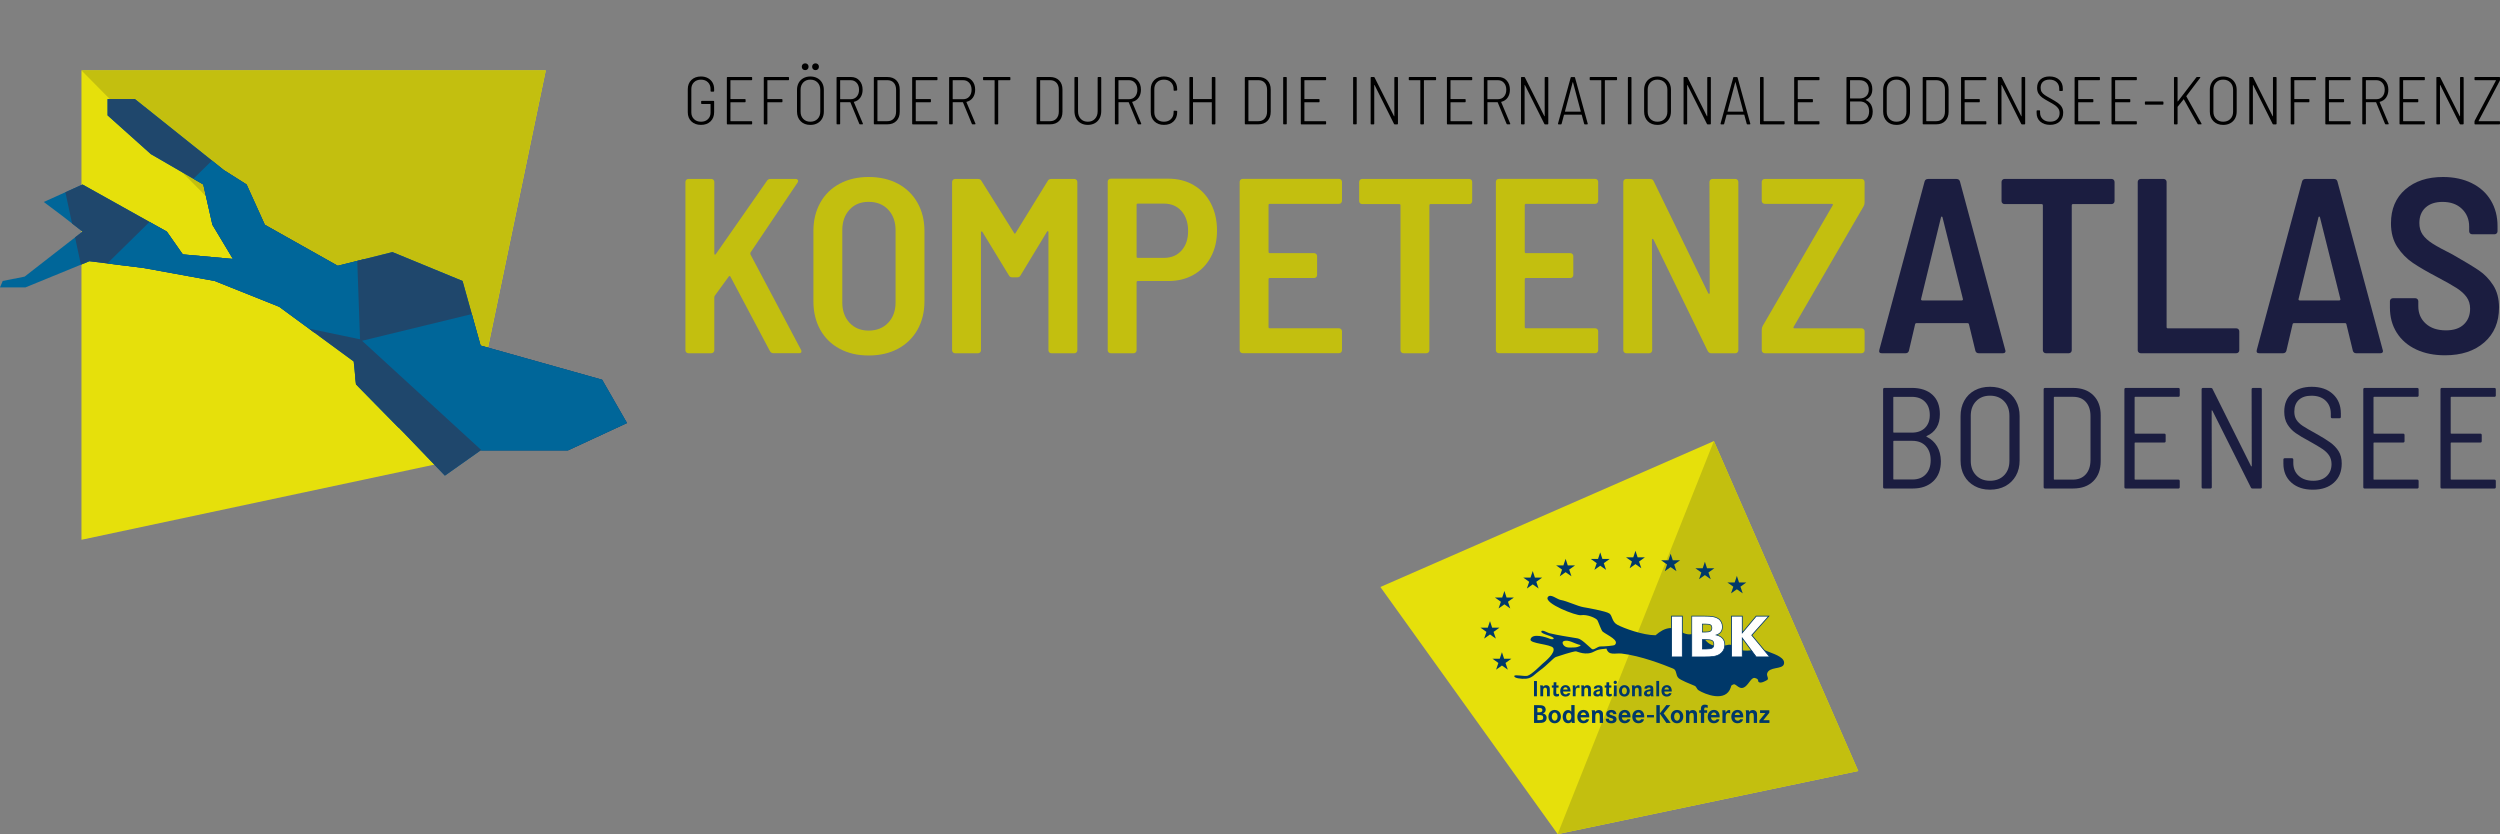 <?xml version="1.0" encoding="UTF-8"?>
<svg xmlns="http://www.w3.org/2000/svg" xmlns:xlink="http://www.w3.org/1999/xlink" id="Ebene_2" viewBox="0 0 1391.77 464.36">
  <rect x="0" y="0" width="1391.77" height="464.36" fill="#808080" stroke="none"/>
  <defs>
    <style>.cls-1{clip-path:url(#clippath);}.cls-2,.cls-3,.cls-4{fill:none;}.cls-2,.cls-5,.cls-6,.cls-7,.cls-8,.cls-9,.cls-10,.cls-11,.cls-12,.cls-13,.cls-14{stroke-width:0px;}.cls-3{stroke-miterlimit:10;stroke-width:.4px;}.cls-3,.cls-4{stroke:#003869;}.cls-15{clip-path:url(#clippath-1);}.cls-5,.cls-6{fill-rule:evenodd;}.cls-5,.cls-13{fill:#003869;}.cls-6,.cls-11{fill:#fff;}.cls-8{fill:#1b1d40;}.cls-9{fill:#1f476c;}.cls-10{fill:#c3bf0f;}.cls-12{fill:#e6e00b;}.cls-14{fill:#069;}.cls-4{stroke-miterlimit:3.86;stroke-width:.46px;}</style>
    <clipPath id="clippath">
      <polygon class="cls-2" points="59.89 55.16 75.11 55.16 124.59 94.68 137.28 102.71 147.43 125.13 188.03 147.97 218.48 140.35 257.51 156.42 267.55 192.37 335.21 211.4 349.05 235.51 316.18 250.74 293.55 250.74 267.55 250.74 247.67 264.79 224.83 241 198.18 213.94 196.91 201.25 155.47 170.8 119.52 156.42 80.19 149.23 49.74 145.43 14.21 159.98 0 159.98 1.52 156.42 13.7 154 45.93 128.93 34.51 120.05 24.36 112.44 45.93 102.71 92.87 128.93 101.76 141.62 129.67 144.16 118.25 125.13 113.17 102.71 83.99 85.8 59.89 64.23 59.89 55.16 59.89 55.16"></polygon>
    </clipPath>
    <clipPath id="clippath-1">
      <rect class="cls-2" x="824.21" y="306.62" width="168.98" height="96.04"></rect>
    </clipPath>
  </defs>
  <path class="cls-7" d="m384.9,67.6c-1.34-1.29-2.01-3-2.01-5.14v-12.8c0-2.13.67-3.85,2.01-5.14,1.34-1.29,3.12-1.94,5.33-1.94,1.46,0,2.74.3,3.84.89,1.1.59,1.96,1.41,2.58,2.47.61,1.05.92,2.26.92,3.61v1.09c0,.25-.13.38-.38.38h-1.24c-.25,0-.38-.13-.38-.38v-1.09c0-1.56-.49-2.81-1.47-3.77-.98-.95-2.27-1.43-3.88-1.43s-2.9.48-3.88,1.45-1.47,2.23-1.47,3.78v12.95c0,1.56.5,2.82,1.49,3.78.99.97,2.29,1.45,3.9,1.45s2.89-.47,3.86-1.41,1.45-2.18,1.45-3.71v-4.59c0-.1-.05-.15-.15-.15h-4.71c-.25,0-.38-.13-.38-.38v-.98c0-.25.13-.38.38-.38h6.48c.25,0,.38.13.38.38v5.84c0,2.18-.67,3.92-2.01,5.21-1.34,1.29-3.12,1.94-5.33,1.94s-3.99-.65-5.33-1.94h0Z"></path>
  <path class="cls-7" d="m418.35,44.65h-11.56c-.1,0-.15.05-.15.15v10.2c0,.1.05.15.15.15h7.91c.25,0,.38.13.38.38v1.02c0,.25-.13.38-.38.38h-7.91c-.1,0-.15.05-.15.15v10.24c0,.1.05.15.15.15h11.56c.25,0,.38.13.38.38v1.02c0,.25-.13.38-.38.38h-13.33c-.25,0-.38-.13-.38-.38v-25.62c0-.25.13-.38.38-.38h13.33c.25,0,.38.13.38.38v1.02c0,.25-.13.38-.38.38Z"></path>
  <path class="cls-7" d="m438.87,44.65h-11.52c-.1,0-.15.05-.15.15v10.2c0,.1.05.15.15.15h7.87c.25,0,.38.13.38.38v1.02c0,.25-.13.38-.38.38h-7.87c-.1,0-.15.05-.15.15v11.79c0,.25-.13.38-.38.38h-1.24c-.25,0-.38-.13-.38-.38v-25.62c0-.25.13-.38.38-.38h13.29c.25,0,.38.13.38.38v1.02c0,.25-.13.38-.38.38h0Z"></path>
  <path class="cls-7" d="m445.73,67.48c-1.36-1.37-2.03-3.17-2.03-5.4v-12.05c0-1.46.31-2.75.92-3.88.62-1.13,1.49-2.01,2.62-2.63,1.13-.63,2.42-.94,3.88-.94s2.79.31,3.93.94c1.14.63,2.03,1.51,2.65,2.63.63,1.13.94,2.42.94,3.88v12.05c0,1.48-.31,2.79-.94,3.92-.63,1.13-1.51,2-2.65,2.62-1.14.62-2.45.92-3.93.92-2.23,0-4.03-.68-5.39-2.05h0Zm9.39-1.26c1.02-1.03,1.53-2.37,1.53-4.03v-12.2c0-1.68-.51-3.04-1.53-4.09-1.02-1.04-2.35-1.56-4.01-1.56s-2.94.52-3.93,1.56c-.99,1.04-1.49,2.4-1.49,4.09v12.2c0,1.66.5,3,1.51,4.03s2.31,1.54,3.92,1.54,2.99-.51,4.01-1.54h-.01Zm-8.23-27.71c-.35-.35-.53-.8-.53-1.36s.17-1,.53-1.36.8-.53,1.36-.53,1,.18,1.36.53c.35.35.53.8.53,1.36s-.18,1-.53,1.36c-.35.35-.8.53-1.36.53s-1-.17-1.36-.53Zm5.76,0c-.35-.35-.53-.8-.53-1.36s.17-1,.53-1.36.8-.53,1.36-.53,1,.18,1.36.53.53.8.53,1.36-.18,1-.53,1.36-.8.53-1.36.53-1-.17-1.36-.53Z"></path>
  <path class="cls-7" d="m478.37,68.93l-4.93-11.94c-.03-.07-.07-.11-.15-.11h-5.42c-.1,0-.15.05-.15.15v11.82c0,.25-.13.38-.38.38h-1.24c-.25,0-.38-.13-.38-.38v-25.6c0-.25.13-.38.38-.38h7.64c1.93,0,3.5.65,4.69,1.96s1.79,3.01,1.79,5.12c0,1.76-.43,3.23-1.28,4.42-.85,1.19-2.02,1.97-3.5,2.32-.1.05-.13.11-.08.19l5.01,11.9.04.15c0,.2-.11.3-.34.3h-1.28c-.2,0-.34-.1-.41-.3h-.01Zm-10.65-24.13v10.28c0,.1.05.15.15.15h5.69c1.41,0,2.53-.48,3.39-1.45.85-.97,1.28-2.24,1.28-3.82s-.43-2.86-1.3-3.84-1.99-1.47-3.37-1.47h-5.69c-.1,0-.15.05-.15.15h0Z"></path>
  <path class="cls-7" d="m486.47,68.86v-25.61c0-.25.13-.38.38-.38h7.12c2.13,0,3.82.63,5.06,1.88,1.24,1.26,1.86,2.96,1.86,5.12v12.35c0,2.16-.62,3.87-1.86,5.12-1.24,1.26-2.93,1.88-5.06,1.88h-7.12c-.25,0-.38-.13-.38-.38v.02Zm2.15-1.4h5.38c1.48,0,2.66-.48,3.54-1.45.88-.97,1.32-2.27,1.32-3.9v-12.09c0-1.68-.43-3-1.3-3.95s-2.05-1.43-3.56-1.43h-5.38c-.1,0-.15.05-.15.15v22.52c0,.1.05.15.15.15h0Z"></path>
  <path class="cls-7" d="m521.52,44.65h-11.56c-.1,0-.15.05-.15.15v10.2c0,.1.05.15.15.15h7.91c.25,0,.38.13.38.38v1.02c0,.25-.13.38-.38.38h-7.91c-.1,0-.15.05-.15.15v10.24c0,.1.05.15.15.15h11.56c.25,0,.38.13.38.38v1.02c0,.25-.13.38-.38.38h-13.33c-.25,0-.38-.13-.38-.38v-25.62c0-.25.13-.38.38-.38h13.33c.25,0,.38.13.38.38v1.02c0,.25-.13.38-.38.38Z"></path>
  <path class="cls-7" d="m541.03,68.93l-4.93-11.94c-.03-.07-.07-.11-.15-.11h-5.42c-.1,0-.15.05-.15.15v11.82c0,.25-.13.38-.38.38h-1.24c-.25,0-.38-.13-.38-.38v-25.6c0-.25.13-.38.38-.38h7.64c1.93,0,3.5.65,4.69,1.96s1.79,3.01,1.79,5.12c0,1.76-.43,3.23-1.28,4.42-.85,1.19-2.02,1.97-3.5,2.32-.1.05-.13.11-.08.19l5.01,11.9.04.15c0,.2-.11.3-.34.3h-1.28c-.2,0-.34-.1-.41-.3h0Zm-10.66-24.13v10.28c0,.1.05.15.15.15h5.69c1.41,0,2.53-.48,3.39-1.45.85-.97,1.28-2.24,1.28-3.82s-.43-2.86-1.3-3.84-1.99-1.47-3.37-1.47h-5.69c-.1,0-.15.05-.15.15h0Z"></path>
  <path class="cls-7" d="m562.49,43.25v1.02c0,.25-.13.38-.38.38h-6.25c-.1,0-.15.05-.15.15v24.06c0,.25-.13.38-.38.38h-1.24c-.25,0-.38-.13-.38-.38v-24.06c0-.1-.05-.15-.15-.15h-5.91c-.25,0-.38-.13-.38-.38v-1.02c0-.25.13-.38.38-.38h14.46c.25,0,.38.13.38.38Z"></path>
  <path class="cls-7" d="m577.06,68.86v-25.61c0-.25.13-.38.38-.38h7.12c2.13,0,3.82.63,5.06,1.88,1.24,1.26,1.86,2.96,1.86,5.12v12.35c0,2.16-.62,3.87-1.86,5.12-1.24,1.26-2.93,1.88-5.06,1.88h-7.12c-.25,0-.38-.13-.38-.38v.02Zm2.15-1.4h5.38c1.48,0,2.66-.48,3.54-1.45.88-.97,1.32-2.27,1.32-3.9v-12.09c0-1.68-.43-3-1.3-3.95s-2.05-1.43-3.56-1.43h-5.38c-.1,0-.15.05-.15.15v22.52c0,.1.05.15.15.15Z"></path>
  <path class="cls-7" d="m601.69,68.58c-1.13-.64-2-1.54-2.62-2.71-.62-1.17-.92-2.52-.92-4.05v-18.57c0-.25.13-.38.38-.38h1.24c.25,0,.38.13.38.38v18.71c0,1.73.5,3.13,1.49,4.2s2.32,1.6,3.97,1.6,2.95-.53,3.95-1.6,1.51-2.47,1.51-4.2v-18.71c0-.25.13-.38.38-.38h1.24c.25,0,.38.13.38.38v18.56c0,1.53-.31,2.88-.92,4.05-.62,1.17-1.49,2.07-2.62,2.71s-2.43.96-3.92.96-2.79-.32-3.92-.96h0Z"></path>
  <path class="cls-7" d="m633.32,68.93l-4.93-11.94c-.03-.07-.07-.11-.15-.11h-5.42c-.1,0-.15.05-.15.15v11.82c0,.25-.13.38-.38.38h-1.24c-.25,0-.38-.13-.38-.38v-25.6c0-.25.13-.38.38-.38h7.64c1.93,0,3.5.65,4.69,1.96s1.79,3.01,1.79,5.12c0,1.76-.43,3.23-1.28,4.42-.85,1.19-2.02,1.97-3.5,2.32-.1.05-.13.11-.08.19l5.01,11.9.04.15c0,.2-.11.3-.34.3h-1.28c-.2,0-.34-.1-.41-.3h0Zm-10.66-24.13v10.28c0,.1.05.15.15.15h5.69c1.41,0,2.53-.48,3.39-1.45.85-.97,1.28-2.24,1.28-3.82s-.43-2.86-1.3-3.84-1.99-1.47-3.37-1.47h-5.69c-.1,0-.15.05-.15.15h0Z"></path>
  <path class="cls-7" d="m642.64,67.56c-1.34-1.32-2.01-3.06-2.01-5.21v-12.62c0-2.16.67-3.89,2.01-5.2,1.34-1.3,3.12-1.96,5.33-1.96s4.02.65,5.37,1.96c1.34,1.31,2.01,3.03,2.01,5.16v.34c0,.13-.04.23-.11.3s-.16.11-.26.11l-1.24.08c-.25,0-.38-.13-.38-.38v-.53c0-1.58-.5-2.86-1.49-3.82-.99-.97-2.29-1.45-3.9-1.45s-2.9.48-3.88,1.45-1.47,2.24-1.47,3.82v12.84c0,1.61.49,2.89,1.47,3.86.98.97,2.27,1.45,3.88,1.45s2.94-.48,3.92-1.45c.98-.97,1.47-2.25,1.47-3.86v-.45c0-.25.13-.38.38-.38l1.24.07c.25,0,.38.13.38.38v.3c0,2.16-.67,3.89-2.01,5.2-1.34,1.3-3.13,1.96-5.37,1.96s-3.99-.66-5.33-1.98h0Z"></path>
  <path class="cls-7" d="m675,42.88h1.24c.25,0,.38.13.38.38v25.6c0,.25-.13.38-.38.38h-1.24c-.25,0-.38-.13-.38-.38v-11.79c0-.1-.05-.15-.15-.15h-10.17c-.1,0-.15.05-.15.15v11.79c0,.25-.13.38-.38.38h-1.24c-.25,0-.38-.13-.38-.38v-25.61c0-.25.13-.38.38-.38h1.24c.25,0,.38.13.38.38v11.75c0,.1.05.15.15.15h10.17c.1,0,.15-.05.15-.15v-11.75c0-.25.13-.38.38-.38h0Z"></path>
  <path class="cls-7" d="m693,68.86v-25.61c0-.25.13-.38.38-.38h7.12c2.13,0,3.82.63,5.06,1.88,1.24,1.26,1.86,2.96,1.86,5.12v12.35c0,2.16-.62,3.87-1.86,5.12-1.24,1.26-2.93,1.88-5.06,1.88h-7.12c-.25,0-.38-.13-.38-.38v.02Zm2.15-1.4h5.38c1.48,0,2.66-.48,3.54-1.45.88-.97,1.32-2.27,1.32-3.9v-12.09c0-1.68-.43-3-1.3-3.95s-2.05-1.43-3.56-1.43h-5.38c-.1,0-.15.05-.15.15v22.52c0,.1.05.15.15.15Z"></path>
  <path class="cls-7" d="m714.35,68.86v-25.61c0-.25.13-.38.38-.38h1.24c.25,0,.38.13.38.38v25.6c0,.25-.13.38-.38.38h-1.24c-.25,0-.38-.13-.38-.38h0Z"></path>
  <path class="cls-7" d="m737.88,44.65h-11.56c-.1,0-.15.05-.15.15v10.2c0,.1.05.15.15.15h7.91c.25,0,.38.13.38.38v1.02c0,.25-.13.38-.38.38h-7.91c-.1,0-.15.05-.15.15v10.24c0,.1.05.15.15.15h11.56c.25,0,.38.13.38.38v1.02c0,.25-.13.38-.38.38h-13.33c-.25,0-.38-.13-.38-.38v-25.62c0-.25.13-.38.38-.38h13.33c.25,0,.38.13.38.38v1.02c0,.25-.13.38-.38.38Z"></path>
  <path class="cls-7" d="m753.29,68.86v-25.61c0-.25.13-.38.38-.38h1.24c.25,0,.38.13.38.38v25.6c0,.25-.13.38-.38.38h-1.24c-.25,0-.38-.13-.38-.38h0Z"></path>
  <path class="cls-7" d="m776.63,42.88h1.24c.25,0,.38.13.38.38v25.6c0,.25-.13.38-.38.38h-1.36c-.23,0-.38-.09-.45-.26l-10.81-21.61c-.05-.05-.09-.07-.13-.06-.04.01-.06.06-.06.13v21.42c0,.25-.13.38-.38.38h-1.24c-.25,0-.38-.13-.38-.38v-25.61c0-.25.13-.38.38-.38h1.35c.23,0,.38.09.45.26l10.81,21.54s.09.07.13.06.06-.06.06-.13v-21.35c0-.25.13-.38.38-.38h.01Z"></path>
  <path class="cls-7" d="m799.49,43.25v1.02c0,.25-.13.38-.38.38h-6.25c-.1,0-.15.05-.15.15v24.06c0,.25-.13.38-.38.38h-1.24c-.25,0-.38-.13-.38-.38v-24.06c0-.1-.05-.15-.15-.15h-5.91c-.25,0-.38-.13-.38-.38v-1.02c0-.25.13-.38.38-.38h14.46c.25,0,.38.13.38.38Z"></path>
  <path class="cls-7" d="m819.22,44.65h-11.56c-.1,0-.15.05-.15.15v10.2c0,.1.05.15.15.15h7.91c.25,0,.38.13.38.38v1.02c0,.25-.13.38-.38.38h-7.91c-.1,0-.15.05-.15.15v10.24c0,.1.05.15.15.15h11.56c.25,0,.38.13.38.38v1.02c0,.25-.13.38-.38.38h-13.33c-.25,0-.38-.13-.38-.38v-25.62c0-.25.13-.38.38-.38h13.33c.25,0,.38.13.38.38v1.02c0,.25-.13.38-.38.38Z"></path>
  <path class="cls-7" d="m838.72,68.93l-4.93-11.94c-.03-.07-.08-.11-.15-.11h-5.42c-.1,0-.15.05-.15.15v11.82c0,.25-.13.38-.38.38h-1.24c-.25,0-.38-.13-.38-.38v-25.6c0-.25.13-.38.38-.38h7.65c1.93,0,3.49.65,4.69,1.96,1.19,1.31,1.79,3.01,1.79,5.12,0,1.76-.43,3.23-1.28,4.42-.85,1.19-2.02,1.97-3.5,2.32-.1.05-.13.11-.07.19l5.01,11.9.04.15c0,.2-.11.3-.34.3h-1.28c-.2,0-.34-.1-.41-.3h-.03Zm-10.66-24.13v10.28c0,.1.05.15.15.15h5.68c1.41,0,2.54-.48,3.39-1.45.85-.97,1.28-2.24,1.28-3.82s-.43-2.86-1.3-3.84-1.99-1.47-3.37-1.47h-5.68c-.1,0-.15.05-.15.15h0Z"></path>
  <path class="cls-7" d="m860.33,42.88h1.24c.25,0,.38.13.38.38v25.6c0,.25-.13.38-.38.38h-1.36c-.23,0-.38-.09-.45-.26l-10.81-21.61c-.05-.05-.09-.07-.13-.06-.04.01-.06.06-.06.13v21.42c0,.25-.13.38-.38.38h-1.24c-.25,0-.38-.13-.38-.38v-25.61c0-.25.13-.38.38-.38h1.35c.23,0,.38.09.45.26l10.81,21.54s.09.07.13.06.06-.06.06-.13v-21.35c0-.25.13-.38.38-.38h.01Z"></path>
  <path class="cls-7" d="m881.91,68.9l-1.35-4.97c-.03-.07-.09-.11-.19-.11h-9.49c-.1,0-.16.04-.19.11l-1.32,4.97c-.05.23-.19.34-.41.34h-1.28c-.13,0-.22-.04-.28-.11-.06-.07-.08-.17-.06-.3l7.08-25.64c.05-.2.19-.3.41-.3h1.58c.23,0,.36.1.41.3l7.08,25.64.04.11c0,.2-.13.3-.38.3h-1.24c-.23,0-.36-.11-.41-.34Zm-10.67-6.8s.08.06.13.06h8.51s.1-.02.13-.06c.04-.04.04-.07.02-.09l-4.33-16.19s-.06-.07-.09-.07c-.04,0-.07.03-.09.07l-4.29,16.19s-.02.06.02.09h-.01Z"></path>
  <path class="cls-7" d="m900.22,43.25v1.02c0,.25-.13.38-.38.38h-6.25c-.1,0-.15.05-.15.15v24.06c0,.25-.13.38-.38.38h-1.24c-.25,0-.38-.13-.38-.38v-24.06c0-.1-.05-.15-.15-.15h-5.91c-.25,0-.38-.13-.38-.38v-1.02c0-.25.13-.38.38-.38h14.46c.25,0,.38.13.38.38Z"></path>
  <path class="cls-7" d="m906.25,68.86v-25.61c0-.25.13-.38.38-.38h1.24c.25,0,.38.13.38.38v25.6c0,.25-.13.38-.38.38h-1.24c-.25,0-.38-.13-.38-.38h0Z"></path>
  <path class="cls-7" d="m917.32,67.48c-1.36-1.37-2.03-3.17-2.03-5.4v-12.05c0-1.46.31-2.75.92-3.88s1.49-2.01,2.62-2.63,2.42-.94,3.88-.94,2.79.31,3.93.94,2.03,1.51,2.66,2.63c.63,1.13.94,2.42.94,3.88v12.05c0,1.48-.32,2.79-.94,3.92-.63,1.13-1.51,2-2.66,2.62-1.14.62-2.45.92-3.93.92-2.23,0-4.03-.68-5.38-2.05h0Zm9.39-1.26c1.02-1.03,1.53-2.37,1.53-4.03v-12.2c0-1.68-.51-3.04-1.53-4.09-1.02-1.04-2.35-1.56-4.01-1.56s-2.94.52-3.93,1.56c-.99,1.04-1.49,2.4-1.49,4.09v12.2c0,1.66.5,3,1.51,4.03s2.31,1.54,3.92,1.54,3-.51,4.01-1.54h-.01Z"></path>
  <path class="cls-7" d="m950.83,42.88h1.24c.25,0,.38.13.38.38v25.6c0,.25-.13.38-.38.38h-1.36c-.23,0-.38-.09-.45-.26l-10.81-21.61c-.05-.05-.09-.07-.13-.06-.04.01-.06.06-.06.13v21.42c0,.25-.13.38-.38.38h-1.24c-.25,0-.38-.13-.38-.38v-25.61c0-.25.13-.38.38-.38h1.35c.23,0,.38.09.45.26l10.81,21.54s.09.07.13.06.06-.06.06-.13v-21.35c0-.25.13-.38.38-.38h.01Z"></path>
  <path class="cls-7" d="m972.41,68.9l-1.35-4.97c-.03-.07-.09-.11-.19-.11h-9.49c-.1,0-.16.04-.19.11l-1.32,4.97c-.05.23-.19.34-.41.34h-1.28c-.13,0-.22-.04-.28-.11-.06-.07-.08-.17-.06-.3l7.08-25.64c.05-.2.19-.3.41-.3h1.58c.23,0,.36.1.41.3l7.08,25.64.04.11c0,.2-.13.3-.38.3h-1.24c-.23,0-.36-.11-.41-.34Zm-10.68-6.8s.08.06.13.06h8.51s.1-.02.13-.06c.04-.04.04-.07.02-.09l-4.33-16.19s-.06-.07-.09-.07c-.04,0-.07.03-.09.07l-4.29,16.19s-.02.06.02.09h-.01Z"></path>
  <path class="cls-7" d="m979.82,68.86v-25.61c0-.25.13-.38.38-.38h1.24c.25,0,.38.13.38.38v24.06c0,.1.05.15.15.15h11.14c.25,0,.38.13.38.38v1.02c0,.25-.13.38-.38.38h-12.92c-.25,0-.38-.13-.38-.38h0Z"></path>
  <path class="cls-7" d="m1012.54,44.65h-11.56c-.1,0-.15.05-.15.15v10.2c0,.1.05.15.15.15h7.91c.25,0,.38.13.38.38v1.02c0,.25-.13.38-.38.38h-7.91c-.1,0-.15.05-.15.15v10.24c0,.1.05.15.15.15h11.56c.25,0,.38.13.38.38v1.02c0,.25-.13.38-.38.38h-13.33c-.25,0-.38-.13-.38-.38v-25.62c0-.25.13-.38.38-.38h13.33c.25,0,.38.13.38.38v1.02c0,.25-.13.38-.38.38Z"></path>
  <path class="cls-7" d="m1038.75,55.72c1.2.53,2.13,1.34,2.79,2.43.65,1.09.99,2.42,1.02,3.97,0,2.23-.65,3.98-1.94,5.23-1.29,1.26-3.01,1.88-5.14,1.88h-7.15c-.25,0-.38-.13-.38-.38v-25.6c0-.25.13-.38.38-.38h6.89c2.21,0,3.95.6,5.21,1.79s1.9,2.87,1.9,5.03c0,1.41-.31,2.6-.92,3.58-.62.98-1.5,1.72-2.66,2.22-.1.08-.1.15,0,.23Zm-8.81-10.92v9.87c0,.1.05.15.15.15h5.16c1.58,0,2.83-.45,3.75-1.34s1.37-2.11,1.37-3.67-.46-2.87-1.37-3.78c-.92-.92-2.17-1.37-3.75-1.37h-5.16c-.1,0-.15.05-.15.15h0Zm9.23,21.16c.93-.98,1.39-2.31,1.39-3.99s-.47-3.02-1.41-4.01c-.94-.99-2.21-1.49-3.82-1.49h-5.23c-.1,0-.15.05-.15.15v10.66c0,.1.05.15.15.15h5.31c1.58,0,2.84-.49,3.77-1.47h-.01Z"></path>
  <path class="cls-7" d="m1050.39,67.48c-1.36-1.37-2.03-3.17-2.03-5.4v-12.05c0-1.46.31-2.75.92-3.88s1.49-2.01,2.62-2.63,2.42-.94,3.88-.94,2.79.31,3.93.94,2.03,1.51,2.66,2.63c.63,1.13.94,2.42.94,3.88v12.05c0,1.48-.32,2.79-.94,3.92-.63,1.13-1.51,2-2.66,2.62-1.14.62-2.45.92-3.93.92-2.23,0-4.03-.68-5.38-2.05h-.01Zm9.39-1.26c1.02-1.03,1.53-2.37,1.53-4.03v-12.2c0-1.68-.51-3.04-1.53-4.09-1.02-1.04-2.35-1.56-4.01-1.56s-2.94.52-3.93,1.56c-.99,1.04-1.49,2.4-1.49,4.09v12.2c0,1.66.5,3,1.51,4.03s2.31,1.54,3.92,1.54,3-.51,4.01-1.54h-.01Z"></path>
  <path class="cls-7" d="m1070.38,68.86v-25.61c0-.25.13-.38.38-.38h7.12c2.13,0,3.82.63,5.06,1.88,1.24,1.26,1.86,2.96,1.86,5.12v12.35c0,2.16-.62,3.87-1.86,5.12-1.24,1.26-2.93,1.88-5.06,1.88h-7.12c-.25,0-.38-.13-.38-.38v.02Zm2.15-1.4h5.38c1.48,0,2.66-.48,3.54-1.45.88-.97,1.32-2.27,1.32-3.9v-12.09c0-1.68-.43-3-1.3-3.95s-2.05-1.43-3.56-1.43h-5.38c-.1,0-.15.05-.15.15v22.52c0,.1.05.15.15.15h0Z"></path>
  <path class="cls-7" d="m1105.44,44.65h-11.56c-.1,0-.15.05-.15.15v10.2c0,.1.05.15.15.15h7.91c.25,0,.38.13.38.38v1.02c0,.25-.13.38-.38.38h-7.91c-.1,0-.15.05-.15.15v10.24c0,.1.05.15.15.15h11.56c.25,0,.38.13.38.38v1.02c0,.25-.13.38-.38.38h-13.33c-.25,0-.38-.13-.38-.38v-25.62c0-.25.13-.38.38-.38h13.33c.25,0,.38.13.38.38v1.02c0,.25-.13.38-.38.38Z"></path>
  <path class="cls-7" d="m1125.81,42.88h1.24c.25,0,.38.13.38.38v25.6c0,.25-.13.38-.38.38h-1.36c-.23,0-.38-.09-.45-.26l-10.81-21.61c-.05-.05-.09-.07-.13-.06-.04.01-.06.06-.06.13v21.42c0,.25-.13.38-.38.38h-1.24c-.25,0-.38-.13-.38-.38v-25.61c0-.25.13-.38.38-.38h1.35c.23,0,.38.09.45.26l10.81,21.54c.05.05.09.07.13.06s.06-.06.06-.13v-21.35c0-.25.13-.38.38-.38h.01Z"></path>
  <path class="cls-7" d="m1135.82,67.69c-1.36-1.23-2.03-2.85-2.03-4.86v-1.02c0-.25.13-.38.38-.38h1.17c.25,0,.38.13.38.38v.9c0,1.51.51,2.72,1.53,3.65s2.38,1.39,4.08,1.39,2.92-.43,3.86-1.3,1.41-2.03,1.41-3.48c0-.93-.21-1.74-.64-2.43s-1.05-1.32-1.86-1.9c-.82-.58-1.98-1.27-3.48-2.07-1.6-.88-2.84-1.63-3.69-2.24s-1.54-1.36-2.07-2.22c-.53-.87-.79-1.94-.79-3.22,0-1.98.62-3.53,1.87-4.65s2.92-1.68,5.03-1.68c2.28,0,4.09.62,5.42,1.86,1.33,1.24,2,2.89,2,4.95v.9c0,.25-.13.38-.38.38h-1.24c-.25,0-.38-.13-.38-.38v-.83c0-1.56-.49-2.8-1.47-3.73s-2.31-1.39-3.99-1.39c-1.53,0-2.73.4-3.6,1.19s-1.3,1.91-1.3,3.37c0,.93.2,1.71.58,2.33.39.63.95,1.19,1.69,1.69s1.88,1.17,3.41,2c1.68.93,2.99,1.73,3.93,2.41.94.68,1.67,1.45,2.18,2.32.51.87.77,1.91.77,3.14,0,2.03-.66,3.67-1.98,4.9s-3.09,1.84-5.33,1.84-4.11-.61-5.46-1.84v.02Z"></path>
  <path class="cls-7" d="m1168.66,44.65h-11.56c-.1,0-.15.05-.15.15v10.2c0,.1.05.15.15.15h7.91c.25,0,.38.13.38.38v1.02c0,.25-.13.38-.38.38h-7.91c-.1,0-.15.05-.15.15v10.24c0,.1.05.15.15.15h11.56c.25,0,.38.13.38.38v1.02c0,.25-.13.38-.38.38h-13.33c-.25,0-.38-.13-.38-.38v-25.62c0-.25.13-.38.38-.38h13.33c.25,0,.38.13.38.38v1.02c0,.25-.13.38-.38.38Z"></path>
  <path class="cls-7" d="m1189.22,44.65h-11.56c-.1,0-.15.05-.15.15v10.2c0,.1.05.15.15.15h7.91c.25,0,.38.13.38.38v1.02c0,.25-.13.38-.38.38h-7.91c-.1,0-.15.05-.15.15v10.24c0,.1.05.15.15.15h11.56c.25,0,.38.13.38.38v1.02c0,.25-.13.38-.38.38h-13.33c-.25,0-.38-.13-.38-.38v-25.62c0-.25.13-.38.38-.38h13.33c.25,0,.38.13.38.38v1.02c0,.25-.13.38-.38.38Z"></path>
  <path class="cls-7" d="m1194.08,57.9v-1.02c0-.25.13-.38.38-.38h9.56c.25,0,.38.13.38.38v1.02c0,.25-.13.38-.38.38h-9.56c-.25,0-.38-.13-.38-.38Z"></path>
  <path class="cls-7" d="m1210.27,68.86v-25.61c0-.25.13-.38.38-.38h1.24c.25,0,.38.13.38.38v13.1s.03.09.08.11c.05.03.09.01.11-.04l10.24-13.33c.1-.15.26-.23.49-.23h1.43c.15,0,.25.04.3.13s.02.19-.07.32l-7.68,10.17c-.03.07-.03.15,0,.23l8.4,15.06c.05.1.07.18.07.23,0,.15-.11.23-.34.23h-1.43c-.18,0-.33-.09-.45-.26l-7.64-13.63c-.05-.13-.11-.13-.19,0l-3.24,4.03c-.05.1-.08.16-.08.19v9.3c0,.25-.13.38-.38.38h-1.24c-.25,0-.38-.13-.38-.38h0Z"></path>
  <path class="cls-7" d="m1232.26,67.48c-1.36-1.37-2.03-3.17-2.03-5.4v-12.05c0-1.46.31-2.75.92-3.88s1.49-2.01,2.62-2.63,2.42-.94,3.88-.94,2.79.31,3.93.94,2.03,1.51,2.66,2.63c.63,1.13.94,2.42.94,3.88v12.05c0,1.48-.32,2.79-.94,3.92-.63,1.13-1.51,2-2.66,2.62-1.14.62-2.45.92-3.93.92-2.23,0-4.03-.68-5.38-2.05h-.01Zm9.39-1.26c1.02-1.03,1.53-2.37,1.53-4.03v-12.2c0-1.68-.51-3.04-1.53-4.09-1.02-1.04-2.35-1.56-4.01-1.56s-2.94.52-3.93,1.56c-.99,1.04-1.49,2.4-1.49,4.09v12.2c0,1.66.5,3,1.51,4.03s2.31,1.54,3.92,1.54,3-.51,4.01-1.54h-.01Z"></path>
  <path class="cls-7" d="m1265.77,42.88h1.24c.25,0,.38.13.38.38v25.6c0,.25-.13.38-.38.38h-1.36c-.23,0-.38-.09-.45-.26l-10.81-21.61c-.05-.05-.09-.07-.13-.06-.04.01-.06.06-.06.13v21.42c0,.25-.13.38-.38.38h-1.24c-.25,0-.38-.13-.38-.38v-25.61c0-.25.13-.38.38-.38h1.35c.23,0,.38.09.45.26l10.81,21.54c.05.05.09.07.13.06s.06-.06.06-.13v-21.35c0-.25.13-.38.38-.38h.01Z"></path>
  <path class="cls-7" d="m1288.93,44.65h-11.52c-.1,0-.15.05-.15.15v10.2c0,.1.05.15.15.15h7.87c.25,0,.38.13.38.38v1.02c0,.25-.13.38-.38.38h-7.87c-.1,0-.15.05-.15.15v11.79c0,.25-.13.38-.38.38h-1.24c-.25,0-.38-.13-.38-.38v-25.62c0-.25.13-.38.38-.38h13.29c.25,0,.38.13.38.38v1.02c0,.25-.13.38-.38.38Z"></path>
  <path class="cls-7" d="m1308.24,44.65h-11.56c-.1,0-.15.05-.15.15v10.2c0,.1.05.15.15.15h7.91c.25,0,.38.13.38.38v1.02c0,.25-.13.38-.38.38h-7.91c-.1,0-.15.05-.15.15v10.24c0,.1.05.15.15.15h11.56c.25,0,.38.13.38.38v1.02c0,.25-.13.38-.38.38h-13.33c-.25,0-.38-.13-.38-.38v-25.62c0-.25.13-.38.38-.38h13.33c.25,0,.38.13.38.38v1.02c0,.25-.13.38-.38.38Z"></path>
  <path class="cls-7" d="m1327.75,68.93l-4.93-11.94c-.03-.07-.08-.11-.15-.11h-5.42c-.1,0-.15.05-.15.15v11.82c0,.25-.13.38-.38.38h-1.24c-.25,0-.38-.13-.38-.38v-25.6c0-.25.13-.38.38-.38h7.65c1.93,0,3.49.65,4.69,1.96,1.19,1.31,1.79,3.01,1.79,5.12,0,1.76-.43,3.23-1.28,4.42-.85,1.19-2.02,1.97-3.5,2.32-.1.05-.13.11-.07.19l5.01,11.9.04.15c0,.2-.11.3-.34.3h-1.28c-.2,0-.34-.1-.41-.3h-.03Zm-10.66-24.13v10.28c0,.1.05.15.15.15h5.68c1.41,0,2.54-.48,3.39-1.45.85-.97,1.28-2.24,1.28-3.82s-.43-2.86-1.3-3.84-1.99-1.47-3.37-1.47h-5.68c-.1,0-.15.05-.15.15Z"></path>
  <path class="cls-7" d="m1349.55,44.65h-11.56c-.1,0-.15.05-.15.15v10.2c0,.1.05.15.15.15h7.91c.25,0,.38.13.38.38v1.02c0,.25-.13.38-.38.38h-7.91c-.1,0-.15.05-.15.15v10.24c0,.1.05.15.15.15h11.56c.25,0,.38.13.38.38v1.02c0,.25-.13.38-.38.38h-13.33c-.25,0-.38-.13-.38-.38v-25.62c0-.25.13-.38.38-.38h13.33c.25,0,.38.13.38.38v1.02c0,.25-.13.38-.38.38Z"></path>
  <path class="cls-7" d="m1369.92,42.88h1.24c.25,0,.38.13.38.38v25.6c0,.25-.13.38-.38.38h-1.36c-.23,0-.38-.09-.45-.26l-10.81-21.61c-.05-.05-.09-.07-.13-.06-.04.01-.06.06-.06.13v21.42c0,.25-.13.38-.38.38h-1.24c-.25,0-.38-.13-.38-.38v-25.61c0-.25.13-.38.38-.38h1.35c.23,0,.38.09.45.26l10.81,21.54c.05.05.09.07.13.06s.06-.06.06-.13v-21.35c0-.25.13-.38.38-.38h.01Z"></path>
  <path class="cls-7" d="m1377.57,68.86v-1.17c0-.15.04-.31.11-.49l11.82-22.37c.05-.13.02-.19-.07-.19h-11.48c-.25,0-.38-.13-.38-.38v-1.02c0-.25.13-.38.38-.38h13.44c.25,0,.38.13.38.38v1.17c0,.13-.04.29-.11.49l-11.79,22.37c-.05.13-.03.19.07.19h11.45c.25,0,.38.13.38.38v1.02c0,.25-.13.38-.38.38h-13.44c-.25,0-.38-.13-.38-.38h0Z"></path>
  <path class="cls-10" d="m382.07,196.17c-.33-.32-.49-.71-.49-1.18v-93.7c0-.46.16-.85.49-1.18s.71-.49,1.18-.49h12.75c.46,0,.85.16,1.18.49.32.33.49.72.49,1.18v39.92c0,.28.09.46.28.55.18.09.37,0,.55-.28l28.42-40.75c.46-.74,1.11-1.11,1.94-1.11h14c.65,0,1.09.21,1.32.62.23.42.16.9-.21,1.46l-26.2,38.95c-.09.28-.09.6,0,.97l28.14,53.09c.18.37.28.65.28.83,0,.74-.46,1.11-1.39,1.11h-14.14c-.93,0-1.62-.42-2.08-1.25l-21.9-41.31c-.09-.28-.23-.42-.42-.42s-.37.09-.56.28l-7.76,10.67c-.19.37-.28.65-.28.83v29.53c0,.46-.16.85-.49,1.18-.33.32-.72.49-1.18.49h-12.75c-.46,0-.86-.16-1.18-.49h.01Z"></path>
  <path class="cls-10" d="m467.45,194.16c-4.67-2.5-8.27-6.03-10.81-10.6s-3.81-9.86-3.81-15.87v-39.09c0-5.91,1.27-11.16,3.81-15.73,2.54-4.57,6.14-8.11,10.81-10.6,4.66-2.5,10.05-3.74,16.15-3.74s11.62,1.25,16.29,3.74c4.66,2.5,8.29,6.03,10.88,10.6,2.59,4.57,3.88,9.82,3.88,15.73v39.09c0,6.01-1.3,11.3-3.88,15.87-2.59,4.57-6.22,8.11-10.88,10.6-4.67,2.5-10.1,3.74-16.29,3.74s-11.48-1.25-16.15-3.74Zm27.03-14.49c2.73-2.91,4.09-6.67,4.09-11.3v-40.2c0-4.71-1.36-8.52-4.09-11.43-2.73-2.91-6.35-4.37-10.88-4.37s-7.99,1.46-10.67,4.37c-2.68,2.91-4.02,6.72-4.02,11.43v40.2c0,4.62,1.34,8.39,4.02,11.3s6.24,4.37,10.67,4.37,8.15-1.46,10.88-4.37Z"></path>
  <path class="cls-10" d="m585.2,99.63h12.89c.46,0,.85.16,1.18.49.32.33.49.72.49,1.18v93.7c0,.46-.16.85-.49,1.18-.32.32-.72.49-1.18.49h-12.75c-.46,0-.86-.16-1.18-.49-.32-.32-.48-.71-.48-1.18v-65.7c0-.37-.09-.58-.28-.62-.19-.05-.37.07-.55.35l-14.69,24.26c-.37.74-1.02,1.11-1.94,1.11h-2.63c-.93,0-1.57-.37-1.94-1.11l-14.69-24.12c-.19-.28-.37-.39-.55-.35-.19.05-.28.26-.28.62v65.56c0,.46-.16.85-.49,1.18-.33.32-.72.49-1.18.49h-12.75c-.46,0-.86-.16-1.18-.49-.33-.32-.49-.71-.49-1.18v-93.7c0-.46.16-.85.49-1.18.32-.32.71-.49,1.18-.49h12.75c.92,0,1.57.37,1.94,1.11l18.16,28.97c.28.55.55.55.83,0l17.88-28.97c.37-.74,1.02-1.11,1.94-1.11h-.01Z"></path>
  <path class="cls-10" d="m664.56,103.09c4.11,2.4,7.3,5.8,9.56,10.19s3.4,9.4,3.4,15.04-1.13,10.44-3.4,14.69-5.45,7.56-9.56,9.91c-4.11,2.36-8.8,3.53-14.07,3.53h-17.05c-.46,0-.69.23-.69.69v37.84c0,.46-.16.85-.48,1.18-.33.32-.72.49-1.18.49h-12.75c-.46,0-.86-.16-1.18-.49-.33-.32-.49-.71-.49-1.18v-93.84c0-.46.16-.85.49-1.18.32-.32.71-.49,1.18-.49h32.02c5.36,0,10.09,1.2,14.21,3.6v.02Zm-6.8,36.39c2.45-2.73,3.67-6.35,3.67-10.88s-1.23-8.32-3.67-11.09c-2.45-2.77-5.71-4.16-9.77-4.16h-14.55c-.46,0-.69.23-.69.69v28.83c0,.46.23.69.69.69h14.55c4.07,0,7.32-1.36,9.77-4.09h0Z"></path>
  <path class="cls-10" d="m746.61,113c-.33.32-.72.48-1.18.48h-38.53c-.46,0-.69.23-.69.69v26.06c0,.46.23.69.69.69h24.67c.46,0,.85.16,1.18.48.32.33.49.72.49,1.18v10.53c0,.46-.16.86-.49,1.18s-.72.48-1.18.48h-24.67c-.46,0-.69.23-.69.69v26.61c0,.46.23.69.69.69h38.53c.46,0,.85.16,1.18.48.32.33.48.72.48,1.18v10.53c0,.46-.16.85-.48,1.18-.33.32-.72.49-1.18.49h-53.64c-.46,0-.86-.16-1.18-.49-.33-.32-.49-.71-.49-1.18v-93.7c0-.46.16-.85.49-1.18s.71-.49,1.18-.49h53.64c.46,0,.85.16,1.18.49.32.33.48.72.48,1.18v10.53c0,.46-.16.86-.48,1.18v.04Z"></path>
  <path class="cls-10" d="m819.1,100.11c.32.33.48.72.48,1.18v10.67c0,.46-.16.86-.48,1.18-.33.32-.72.48-1.18.48h-21.48c-.47,0-.69.23-.69.69v80.67c0,.46-.16.85-.48,1.18-.33.32-.72.49-1.18.49h-12.75c-.47,0-.86-.16-1.18-.49-.33-.32-.49-.71-.49-1.18v-80.67c0-.46-.23-.69-.69-.69h-20.65c-.47,0-.86-.16-1.18-.48-.33-.32-.49-.72-.49-1.18v-10.67c0-.46.16-.85.49-1.18s.71-.49,1.18-.49h59.6c.46,0,.85.16,1.18.49h-.01Z"></path>
  <path class="cls-10" d="m889.24,113c-.33.32-.72.48-1.18.48h-38.53c-.46,0-.69.23-.69.69v26.06c0,.46.23.69.69.69h24.67c.46,0,.85.16,1.18.48.32.33.49.72.49,1.18v10.53c0,.46-.16.86-.49,1.18s-.72.48-1.18.48h-24.67c-.46,0-.69.23-.69.69v26.61c0,.46.23.69.69.69h38.53c.46,0,.85.16,1.18.48.32.33.48.72.48,1.18v10.53c0,.46-.16.85-.48,1.18-.33.32-.72.49-1.18.49h-53.64c-.47,0-.86-.16-1.18-.49-.33-.32-.48-.71-.48-1.18v-93.7c0-.46.16-.85.48-1.18s.71-.49,1.18-.49h53.64c.46,0,.85.16,1.18.49.32.33.48.72.48,1.18v10.53c0,.46-.16.86-.48,1.18v.04Z"></path>
  <path class="cls-10" d="m952.16,100.11c.32-.32.71-.49,1.18-.49h12.75c.46,0,.85.16,1.18.49.32.33.48.72.48,1.18v93.7c0,.46-.16.85-.48,1.18-.33.32-.72.49-1.18.49h-13.45c-.83,0-1.48-.42-1.94-1.25l-30.22-62.1c-.19-.28-.37-.39-.55-.35-.19.05-.28.26-.28.62l.14,61.41c0,.46-.16.85-.49,1.18s-.72.49-1.18.49h-12.75c-.46,0-.86-.16-1.18-.49s-.48-.71-.48-1.18v-93.7c0-.46.16-.85.48-1.18.32-.32.72-.49,1.18-.49h13.31c.92,0,1.57.42,1.94,1.25l30.36,62.37c.18.28.37.39.55.35.18-.05.28-.26.28-.62l-.14-61.68c0-.46.16-.85.49-1.18Z"></path>
  <path class="cls-10" d="m981.27,196.17c-.33-.32-.49-.71-.49-1.18v-11.51c0-.74.19-1.43.55-2.08l38.95-67.09c.28-.55.09-.83-.56-.83h-37.28c-.47,0-.86-.16-1.18-.48-.33-.32-.49-.72-.49-1.18v-10.53c0-.46.16-.85.49-1.18s.71-.49,1.18-.49h53.92c.46,0,.86.16,1.18.49.32.33.49.72.49,1.18v11.5c0,.74-.19,1.43-.55,2.08l-38.95,67.09c-.28.55-.09.83.55.83h37.29c.46,0,.86.16,1.18.48.32.33.49.72.49,1.18v10.53c0,.46-.16.85-.49,1.18s-.72.49-1.18.49h-53.92c-.47,0-.86-.16-1.18-.49h0Z"></path>
  <path class="cls-8" d="m1099.71,195.27l-3.6-14.83c-.09-.37-.33-.55-.69-.55h-28.55c-.37,0-.6.18-.69.55l-3.47,14.83c-.28.93-.92,1.39-1.94,1.39h-13.17c-1.2,0-1.66-.6-1.39-1.8l25.23-93.84c.28-.92.92-1.39,1.94-1.39h15.8c1.01,0,1.66.46,1.94,1.39l25.23,93.84.14.55c0,.83-.51,1.25-1.53,1.25h-13.31c-1.02,0-1.67-.46-1.94-1.39Zm-30.08-28.21c.18.14.37.21.55.21h21.9c.18,0,.37-.07.55-.21s.23-.35.14-.62l-11.37-45.47c-.09-.28-.23-.42-.41-.42s-.33.14-.42.42l-11.09,45.47c-.09.27-.05.48.14.62h0Z"></path>
  <path class="cls-8" d="m1176.71,100.11c.32.33.48.72.48,1.18v10.67c0,.46-.16.86-.48,1.18-.33.32-.72.48-1.18.48h-21.48c-.47,0-.69.23-.69.69v80.67c0,.46-.16.85-.48,1.18-.33.32-.72.49-1.18.49h-12.75c-.47,0-.86-.16-1.18-.49-.33-.32-.49-.71-.49-1.18v-80.67c0-.46-.23-.69-.69-.69h-20.65c-.47,0-.86-.16-1.18-.48-.33-.32-.49-.72-.49-1.18v-10.67c0-.46.16-.85.49-1.18s.71-.49,1.18-.49h59.6c.46,0,.85.16,1.18.49h-.01Z"></path>
  <path class="cls-8" d="m1190.57,196.17c-.33-.32-.48-.71-.48-1.18v-93.7c0-.46.16-.85.48-1.18s.71-.49,1.18-.49h12.75c.46,0,.85.16,1.18.49.32.33.48.72.48,1.18v80.81c0,.46.23.69.69.69h38.12c.46,0,.85.16,1.18.48.32.33.48.72.48,1.18v10.53c0,.46-.16.85-.48,1.18-.33.32-.72.49-1.18.49h-53.23c-.47,0-.86-.16-1.18-.49h.01Z"></path>
  <path class="cls-8" d="m1309.85,195.27l-3.6-14.83c-.09-.37-.33-.55-.69-.55h-28.55c-.37,0-.6.18-.69.55l-3.47,14.83c-.28.93-.92,1.39-1.94,1.39h-13.17c-1.2,0-1.66-.6-1.39-1.8l25.23-93.84c.28-.92.92-1.39,1.94-1.39h15.8c1.01,0,1.66.46,1.94,1.39l25.23,93.84.14.55c0,.83-.51,1.25-1.53,1.25h-13.31c-1.02,0-1.67-.46-1.94-1.39Zm-30.08-28.21c.18.14.37.21.55.21h21.9c.18,0,.37-.07.55-.21s.23-.35.14-.62l-11.37-45.47c-.09-.28-.23-.42-.41-.42s-.33.14-.42.42l-11.09,45.47c-.09.27-.05.48.14.62h0Z"></path>
  <path class="cls-8" d="m1345.04,194.51c-4.62-2.17-8.2-5.27-10.74-9.29-2.54-4.02-3.81-8.66-3.81-13.93v-3.6c0-.46.16-.85.48-1.18.32-.32.72-.49,1.18-.49h12.47c.46,0,.85.16,1.18.49.32.32.49.72.49,1.18v2.78c0,3.97,1.39,7.2,4.16,9.7s6.52,3.74,11.23,3.74c4.34,0,7.67-1.11,9.98-3.33,2.31-2.22,3.47-5.13,3.47-8.73,0-2.49-.65-4.64-1.94-6.44-1.29-1.8-3.12-3.47-5.47-4.99-2.36-1.52-5.98-3.58-10.88-6.17-5.64-2.96-10.17-5.59-13.58-7.9-3.42-2.31-6.31-5.27-8.66-8.87-2.36-3.6-3.53-7.99-3.53-13.17,0-7.95,2.66-14.23,7.97-18.85,5.31-4.62,12.31-6.93,21-6.93,6,0,11.32,1.13,15.94,3.4,4.62,2.27,8.18,5.47,10.67,9.63,2.5,4.16,3.74,8.92,3.74,14.28v2.91c0,.46-.16.86-.48,1.18-.33.33-.72.49-1.18.49h-12.47c-.47,0-.86-.16-1.18-.49-.33-.32-.48-.71-.48-1.18v-2.63c0-3.97-1.34-7.25-4.02-9.84s-6.28-3.88-10.81-3.88c-3.97,0-7.12,1.04-9.42,3.12-2.31,2.08-3.47,4.97-3.47,8.66,0,2.5.6,4.62,1.8,6.38,1.2,1.76,3.02,3.42,5.47,4.99s6.17,3.6,11.16,6.1c6.66,3.79,11.55,6.75,14.69,8.87,3.14,2.13,5.8,4.87,7.97,8.25,2.17,3.38,3.26,7.51,3.26,12.41,0,8.13-2.73,14.6-8.18,19.4-5.46,4.8-12.75,7.21-21.9,7.21-6.1,0-11.46-1.09-16.08-3.26l-.03-.02Z"></path>
  <path class="cls-8" d="m1072.58,243.16c2.51,1.23,4.44,2.99,5.8,5.28,1.36,2.29,2.07,5.07,2.12,8.32,0,4.8-1.43,8.53-4.28,11.2-2.86,2.67-6.63,4-11.32,4h-15.76c-.53,0-.8-.27-.8-.8v-54.41c0-.53.27-.8.8-.8h15.12c4.91,0,8.75,1.27,11.52,3.8s4.16,6.15,4.16,10.84c0,2.99-.63,5.49-1.88,7.52-1.26,2.03-3.08,3.58-5.48,4.64-.27.11-.27.24,0,.4h0Zm-18.57-21.92v19.29c0,.21.11.32.32.32h10c3.09,0,5.53-.88,7.32-2.64s2.68-4.13,2.68-7.12c0-3.15-.89-5.62-2.68-7.44-1.79-1.81-4.23-2.72-7.32-2.72h-10c-.21,0-.32.11-.32.32h0Zm18.09,42.81c1.81-1.92,2.72-4.53,2.72-7.84s-.92-6-2.76-7.92-4.33-2.88-7.48-2.88h-10.24c-.21,0-.32.11-.32.32v20.88c0,.22.11.32.32.32h10.4c3.09,0,5.55-.96,7.36-2.88h0Z"></path>
  <path class="cls-8" d="m1099.26,270.57c-2.48-1.36-4.4-3.27-5.76-5.72s-2.04-5.28-2.04-8.48v-24.72c0-3.2.68-6.04,2.04-8.53,1.36-2.48,3.28-4.4,5.76-5.76s5.35-2.04,8.6-2.04,6.12.68,8.6,2.04,4.41,3.28,5.8,5.76,2.08,5.32,2.08,8.53v24.72c0,3.2-.69,6.03-2.08,8.48s-3.32,4.36-5.8,5.72c-2.48,1.36-5.35,2.04-8.6,2.04s-6.12-.68-8.6-2.04Zm16.44-5.96c1.97-2.02,2.96-4.69,2.96-8v-25.13c0-3.36-.99-6.07-2.96-8.12-1.97-2.05-4.59-3.08-7.84-3.08s-5.79,1.03-7.76,3.08c-1.98,2.05-2.96,4.76-2.96,8.12v25.13c0,3.31.99,5.98,2.96,8,1.97,2.03,4.56,3.04,7.76,3.04s5.87-1.01,7.84-3.04Z"></path>
  <path class="cls-8" d="m1137.71,271.17v-54.41c0-.53.27-.8.8-.8h15.6c4.75,0,8.49,1.36,11.24,4.08s4.12,6.43,4.12,11.12v25.6c0,4.69-1.37,8.4-4.12,11.12s-6.49,4.08-11.24,4.08h-15.6c-.53,0-.8-.27-.8-.8h0Zm6-4.16h10.48c2.93-.05,5.25-1.03,6.96-2.92s2.59-4.49,2.64-7.8v-24.64c0-3.31-.86-5.92-2.56-7.85-1.71-1.92-4.06-2.88-7.04-2.88h-10.48c-.21,0-.32.11-.32.32v45.45c0,.21.11.32.32.32h0Z"></path>
  <path class="cls-8" d="m1212.68,220.92h-24c-.21,0-.32.11-.32.32v19.85c0,.21.11.32.32.32h16.16c.53,0,.8.27.8.8v3.36c0,.53-.27.8-.8.8h-16.16c-.21,0-.32.11-.32.32v20c0,.21.11.32.32.32h24c.53,0,.8.27.8.8v3.36c0,.53-.27.8-.8.8h-29.21c-.53,0-.8-.27-.8-.8v-54.41c0-.53.27-.8.8-.8h29.21c.53,0,.8.27.8.8v3.36c0,.53-.27.8-.8.8h0Z"></path>
  <path class="cls-8" d="m1254.29,215.96h4.08c.53,0,.8.27.8.8v54.41c0,.53-.27.8-.8.8h-4.32c-.48,0-.8-.19-.96-.56l-21.44-42.81c-.11-.11-.2-.16-.28-.16s-.12.08-.12.24l.08,42.49c0,.53-.27.8-.8.8h-4.08c-.53,0-.8-.27-.8-.8v-54.41c0-.53.27-.8.8-.8h4.32c.48,0,.8.19.96.56l21.44,42.97c.11.11.2.16.28.16s.12-.08.12-.24l-.08-42.65c0-.53.27-.8.8-.8h0Z"></path>
  <path class="cls-8" d="m1275.62,268.65c-2.96-2.64-4.44-6.17-4.44-10.6v-2.16c0-.53.27-.8.8-.8h3.92c.53,0,.8.27.8.8v1.84c0,2.99,1.01,5.39,3.04,7.2s4.72,2.72,8.08,2.72c3.15,0,5.63-.85,7.44-2.56,1.81-1.71,2.72-3.95,2.72-6.72,0-1.81-.43-3.39-1.28-4.72-.86-1.33-2.11-2.56-3.76-3.68s-4.03-2.53-7.12-4.24c-3.31-1.76-5.91-3.31-7.8-4.64s-3.43-2.96-4.6-4.88c-1.18-1.92-1.76-4.26-1.76-7.04,0-4.32,1.39-7.71,4.16-10.16s6.48-3.68,11.12-3.68c4.96,0,8.91,1.36,11.84,4.08,2.93,2.72,4.4,6.32,4.4,10.8v1.84c0,.53-.27.8-.8.8h-4c-.53,0-.8-.27-.8-.8v-1.76c0-2.99-.96-5.4-2.88-7.24-1.92-1.84-4.56-2.76-7.92-2.76-2.99,0-5.32.77-7,2.32s-2.52,3.73-2.52,6.56c0,1.81.4,3.33,1.2,4.56.8,1.23,1.96,2.35,3.48,3.36s3.85,2.37,7,4.08c3.63,2.03,6.41,3.75,8.36,5.16,1.95,1.42,3.49,3.04,4.64,4.88s1.72,4.1,1.72,6.76c0,4.48-1.44,8.04-4.32,10.68s-6.8,3.96-11.76,3.96-9-1.32-11.96-3.96h0Z"></path>
  <path class="cls-8" d="m1345.67,220.92h-24c-.21,0-.32.11-.32.32v19.85c0,.21.11.32.32.32h16.16c.53,0,.8.27.8.8v3.36c0,.53-.27.8-.8.8h-16.16c-.21,0-.32.11-.32.32v20c0,.21.11.32.32.32h24c.53,0,.8.27.8.8v3.36c0,.53-.27.8-.8.8h-29.21c-.53,0-.8-.27-.8-.8v-54.41c0-.53.27-.8.8-.8h29.21c.53,0,.8.27.8.8v3.36c0,.53-.27.8-.8.8h0Z"></path>
  <path class="cls-8" d="m1388.64,220.92h-24c-.21,0-.32.11-.32.32v19.85c0,.21.11.32.32.32h16.16c.53,0,.8.27.8.8v3.36c0,.53-.27.8-.8.8h-16.16c-.21,0-.32.11-.32.32v20c0,.21.11.32.32.32h24c.53,0,.8.27.8.8v3.36c0,.53-.27.8-.8.8h-29.21c-.53,0-.8-.27-.8-.8v-54.41c0-.53.27-.8.8-.8h29.21c.53,0,.8.27.8.8v3.36c0,.53-.27.8-.8.8h0Z"></path>
  <polygon class="cls-12" points="45.35 300.5 258.89 255.01 303.85 39.18 45.35 39.18 45.35 300.5 45.35 300.5"></polygon>
  <polygon class="cls-10" points="303.85 39.18 258.85 255.01 45.32 39.18 303.85 39.18 303.85 39.18"></polygon>
  <polygon class="cls-14" points="59.89 55.16 75.11 55.16 124.59 94.68 137.28 102.71 147.43 125.13 188.03 147.97 218.48 140.35 257.51 156.42 267.55 192.37 335.21 211.4 349.05 235.51 316.18 250.74 293.55 250.74 267.55 250.74 247.67 264.79 224.83 241 198.18 213.94 196.91 201.25 155.47 170.8 119.52 156.42 80.19 149.23 49.74 145.43 14.21 159.98 0 159.98 1.52 156.42 13.7 154 45.93 128.93 34.51 120.05 24.36 112.44 45.93 102.71 92.87 128.93 101.76 141.62 129.67 144.16 118.25 125.13 113.17 102.71 83.99 85.8 59.89 64.23 59.89 55.16 59.89 55.16"></polygon>
  <g class="cls-1">
    <polygon class="cls-9" points="14.8 6.34 47.48 158.72 202.5 190.81 202.5 6.34 14.8 6.34 14.8 6.34"></polygon>
    <polygon class="cls-14" points="202.5 190.81 47.48 158.7 202.5 6.33 202.5 190.81 202.5 190.81"></polygon>
    <polygon class="cls-9" points="47.67 156.99 47.4 312.71 192.25 375.78 231.27 195.34 47.67 156.99 47.67 156.99"></polygon>
    <polygon class="cls-14" points="192.25 375.78 47.4 312.69 231.27 195.33 192.25 375.78 192.25 375.78"></polygon>
    <polygon class="cls-9" points="200.5 190.81 354.3 153.4 381.52 0 193.95 6.44 200.5 190.81 200.5 190.81"></polygon>
    <polygon class="cls-14" points="381.52 0 354.28 153.4 193.94 6.44 381.52 0 381.52 0"></polygon>
    <polygon class="cls-9" points="174.32 343.1 201.56 189.69 355.35 152.3 361.9 336.66 174.32 343.1 174.32 343.1"></polygon>
    <polygon class="cls-14" points="355.35 152.3 201.56 189.71 361.9 336.67 355.35 152.3 355.35 152.3"></polygon>
  </g>
  <polygon class="cls-12" points="768.47 326.78 867.17 464.36 1034.5 429.22 954.14 245.55 768.47 326.78 768.47 326.78"></polygon>
  <polygon class="cls-10" points="1034.5 429.22 867.16 464.34 954.14 245.53 1034.5 429.22 1034.5 429.22"></polygon>
  <g class="cls-15">
    <path class="cls-13" d="m945.6,384.27c-1.1-.7-1.12-2.06-2.22-2.49-2.56-1.01-7.55-3.09-8.83-4.2-1.87-1.62-.86-4.45-3.1-5.37-5.55-2.27-17.97-7.12-28.69-8.37-3.44-.4-7.19,1.4-8.43-2.77-.92.32-3.86-.04-6.78,1.6-4.58,2.57-9.61-.05-10.16-.07-1.57-.06-9.85,2.69-11.24,3.16-1.28.43-5.14,4.87-8.84,7.45-2.9,2.03-4.27,4.34-7.79,4.65-2.59.22-6.93-.33-6.48-1.59.31-.88,5.81.38,7.28-.04,2.45-.71,7.62-6.03,8.26-6.58,1.81-1.54,7.53-6.22,6.13-8.92-1.27-2.15-13.18-2.37-12.66-4.76.8-3.74,8.72-1.27,10.76-.35.77.35,2.04.34,2.13-.07.34-1.44-7.36-2.48-6.86-4.02.41-1.25,3.31.7,4.46.97,4.59,1.1,9.95,1.94,15.7,2.88,2.22.36,5.32,3.67,7.92,5.89,1.1.94,3.15-1.41,4.81-1.38,2.2.04,7.48-.42,7.93-.81,2.93-2.55-3.98-5.39-6.64-7.42-.81-.62-2.27-5.08-2.93-6.3-.71-1.31-5.83-3.45-9.19-2.88-2.61.44-20.71-6.58-18.47-10.05,1.43-2.21,5.11,1.21,7.11,1.55,3.61.61,9.43,3.49,12.76,4.05,1.94.33,12.37,2.15,14.36,3.47,1.82,1.21,1.33,4.61,4.5,6.32,3.44,1.86,14.14,5.83,21.26,5.83,2.64-2.27,5.04-3.71,7.99-4,4.58-.46,8.12,5.69,14.16,2.66,4.3-.86,4.72,6.52,10.99,7.13,6.96.67,7.31-1.55,9.98.06,1.97,2.94,9.35,3.57,13.52,1.53,1-.49,5.79,1.63,6.97,2.08,3.31,1.27,8.88,3.24,7.83,6.67-.93,3.02-8.3,1.18-9.33,5.22-.34,1.35,1.18,2.86-.01,3.58-1.12.67-3.31,1.85-4.48,1.23-1.12-.6.41-1.65-2.29-2.37-1.84-.49-3.13,2.85-5.14,4.59-3.32,2.88-5.29-1.59-6.73-1.05-1.55.59-1.26.74-1.56,1.67-2.78,8.67-14.61,3.75-17.92,1.65h0l-.04-.03Zm-65.99-25.24c-2.98-.59-6.7-3.36-9.23-2.01-.87.46-.39,1.78.36,2.46,1.55,1.42,3.47.95,6.1.94,1.31,0,4.06-1.14,2.78-1.39h-.01Z"></path>
  </g>
  <polygon class="cls-13" points="855.62 379.14 853.99 379.14 853.99 387.63 855.62 387.63 855.62 379.14 855.62 379.14 855.62 379.14"></polygon>
  <path class="cls-13" d="m857.52,383.26v4.37h1.57v-3.1c0-1.2.34-1.71,1.15-1.71.73,0,.98.43.98,1.66v3.15h1.57v-3.49c0-1.11-.04-1.38-.28-1.81-.31-.53-.98-.88-1.73-.88s-1.35.31-1.8.9c0-.36-.03-.55-.13-.78h-1.52c.17.54.19.78.19,1.68h0Z"></path>
  <path class="cls-13" d="m866.46,379.84h-1.52l-.04,1.75h-.99v1.22h.94l-.09,2.36c0,.23-.01.47-.01.6,0,.79.1,1.15.43,1.49.32.34.75.51,1.31.51.48,0,.89-.09,1.39-.28v-1.3c-.36.14-.61.2-.9.2-.48,0-.61-.19-.61-.87v-.38l.04-2.33h1.26v-1.22h-1.24l.03-1.75h0Z"></path>
  <path class="cls-5" d="m870.21,383.85c.19-.81.62-1.22,1.31-1.22s1.08.41,1.21,1.22h-2.52Zm4.1.84c0-2.03-1.06-3.27-2.76-3.27s-2.96,1.31-2.96,3.26,1.16,3.12,2.99,3.12c1.34,0,2.33-.71,2.6-1.87l-1.38-.05c-.22.45-.6.68-1.17.68-.89,0-1.41-.56-1.48-1.57h4.14c0-.13.01-.23.01-.29h.01Z"></path>
  <path class="cls-13" d="m875.59,382.37v5.26h1.58v-2.82c0-1.36.38-1.99,1.2-1.99.33,0,.65.1.94.29v-1.59l-.08-.02c-.17-.04-.24-.05-.4-.05-.74,0-1.25.41-1.73,1.39v-.32c0-.34-.03-.68-.09-.94h-1.5c.06.36.08.51.08.79h0Z"></path>
  <path class="cls-13" d="m880.4,383.26v4.37h1.57v-3.1c0-1.2.34-1.71,1.15-1.71.73,0,.98.43.98,1.66v3.15h1.57v-3.49c0-1.11-.04-1.38-.28-1.81-.31-.53-.98-.88-1.73-.88s-1.35.31-1.8.9c0-.36-.03-.55-.13-.78h-1.52c.17.54.19.78.19,1.68h0Z"></path>
  <path class="cls-5" d="m890.68,385.08c0,1.07-.32,1.48-1.13,1.48-.53,0-.92-.31-.92-.73,0-.64.48-.89,2.05-1.1v.34h0Zm-.92-2.39c.66,0,.92.25.92.92v.09l-.23.05c-.56.09-.9.15-1.01.18-.38.08-.73.18-1.04.31-.88.32-1.38.97-1.38,1.81,0,1.08.82,1.72,2.2,1.72.79,0,1.34-.27,1.67-.82,0,.05-.01.09-.01.13,0,.18.03.29.09.56h1.43c-.17-.32-.2-.62-.2-1.35v-2.43c0-.78-.06-1.13-.24-1.5-.28-.56-1.03-.89-2.08-.89-.65,0-1.22.13-1.69.38-.57.32-.85.76-.94,1.55h1.49c.09-.47.43-.7,1.03-.7h-.01Z"></path>
  <path class="cls-13" d="m895.86,379.84h-1.52l-.04,1.75h-.99v1.22h.94l-.09,2.36c0,.23-.01.47-.01.6,0,.79.1,1.15.43,1.49.32.34.75.51,1.31.51.48,0,.89-.09,1.39-.28v-1.3c-.36.14-.61.2-.9.2-.48,0-.61-.19-.61-.87v-.38l.04-2.33h1.26v-1.22h-1.24l.03-1.75h0Z"></path>
  <path class="cls-5" d="m898.32,379.9c0,.55.36.89.9.89s.92-.36.92-.9-.36-.92-.89-.92-.93.38-.93.93h0Zm.13,7.73h1.57v-6.05h-1.57v6.05h0Z"></path>
  <path class="cls-5" d="m904.31,382.66c.82,0,1.39.79,1.39,1.95s-.57,1.94-1.39,1.94-1.39-.79-1.39-1.94.56-1.95,1.39-1.95h0Zm0,5.14c1.73,0,2.98-1.32,2.98-3.18s-1.25-3.2-2.98-3.2-2.99,1.34-2.99,3.2,1.25,3.18,2.99,3.18h0Z"></path>
  <path class="cls-13" d="m908.59,383.26v4.37h1.57v-3.1c0-1.2.34-1.71,1.15-1.71.73,0,.98.43.98,1.66v3.15h1.57v-3.49c0-1.11-.04-1.38-.28-1.81-.31-.53-.98-.88-1.73-.88s-1.35.31-1.8.9c0-.36-.03-.55-.13-.78h-1.52c.17.54.19.78.19,1.68h0Z"></path>
  <path class="cls-5" d="m918.87,385.08c0,1.07-.32,1.48-1.13,1.48-.53,0-.92-.31-.92-.73,0-.64.48-.89,2.05-1.1v.34h0Zm-.92-2.39c.66,0,.92.25.92.92v.09l-.23.05c-.56.09-.9.15-1.01.18-.38.08-.73.18-1.04.31-.88.32-1.38.97-1.38,1.81,0,1.08.82,1.72,2.2,1.72.79,0,1.34-.27,1.67-.82,0,.05-.01.09-.01.13,0,.18.03.29.09.56h1.43c-.17-.32-.2-.62-.2-1.35v-2.43c0-.78-.06-1.13-.24-1.5-.28-.56-1.03-.89-2.08-.89-.65,0-1.22.13-1.69.38-.57.32-.85.76-.94,1.55h1.49c.09-.47.43-.7,1.03-.7h-.01Z"></path>
  <polygon class="cls-13" points="922.09 387.63 923.66 387.63 923.66 379.08 922.09 379.08 922.09 387.63 922.09 387.63 922.09 387.63"></polygon>
  <path class="cls-5" d="m926.57,383.85c.19-.81.62-1.22,1.31-1.22s1.08.41,1.21,1.22h-2.52Zm4.11.84c0-2.03-1.06-3.27-2.76-3.27s-2.96,1.31-2.96,3.26,1.16,3.12,2.99,3.12c1.34,0,2.33-.71,2.6-1.87l-1.38-.05c-.22.45-.6.68-1.17.68-.89,0-1.41-.56-1.48-1.57h4.14c0-.13.01-.23.01-.29h.01Z"></path>
  <polygon class="cls-13" points="836.14 363.08 834.91 366.72 830.86 366.72 834.16 369.07 832.88 372.81 836.14 370.51 839.4 372.81 838.13 369.07 841.4 366.72 837.34 366.72 836.14 363.08 836.14 363.08 836.14 363.08"></polygon>
  <polygon class="cls-13" points="829.49 345.79 828.26 349.43 824.21 349.43 827.51 351.79 826.23 355.52 829.49 353.22 832.75 355.52 831.48 351.79 834.75 349.43 830.69 349.43 829.49 345.79 829.49 345.79 829.49 345.79"></polygon>
  <polygon class="cls-13" points="837.52 329 836.29 332.65 832.24 332.65 835.55 335 834.26 338.74 837.52 336.44 840.78 338.74 839.51 335 842.78 332.65 838.72 332.65 837.52 329 837.52 329 837.52 329"></polygon>
  <polygon class="cls-13" points="853.29 317.9 852.06 321.54 848.01 321.54 851.31 323.89 850.03 327.63 853.29 325.33 856.54 327.63 855.28 323.89 858.55 321.54 854.49 321.54 853.29 317.9 853.29 317.9 853.29 317.9"></polygon>
  <polygon class="cls-13" points="871.59 311.11 870.36 314.75 866.31 314.75 869.61 317.11 868.33 320.84 871.59 318.54 874.85 320.84 873.58 317.11 876.85 314.75 872.79 314.75 871.59 311.11 871.59 311.11 871.59 311.11"></polygon>
  <polygon class="cls-13" points="890.86 307.52 889.64 311.16 885.59 311.16 888.89 313.52 887.61 317.25 890.86 314.95 894.12 317.25 892.85 313.52 896.13 311.16 892.06 311.16 890.86 307.52 890.86 307.52 890.86 307.52"></polygon>
  <polygon class="cls-13" points="910.48 306.62 909.26 310.26 905.21 310.26 908.51 312.62 907.22 316.35 910.48 314.05 913.74 316.35 912.47 312.62 915.74 310.26 911.68 310.26 910.48 306.62 910.48 306.62 910.48 306.62"></polygon>
  <polygon class="cls-13" points="930.05 308.27 928.82 311.91 924.77 311.91 928.07 314.27 926.79 318.01 930.05 315.7 933.3 318.01 932.04 314.27 935.31 311.91 931.25 311.91 930.05 308.27 930.05 308.27 930.05 308.27"></polygon>
  <polygon class="cls-13" points="949.12 312.73 947.9 316.37 943.85 316.37 947.15 318.72 945.87 322.46 949.12 320.16 952.38 322.46 951.11 318.72 954.38 316.37 950.32 316.37 949.12 312.73 949.12 312.73 949.12 312.73"></polygon>
  <polygon class="cls-13" points="966.93 320.61 965.7 324.26 961.65 324.26 964.95 326.61 963.67 330.35 966.93 328.05 970.19 330.35 968.92 326.61 972.19 324.26 968.13 324.26 966.93 320.61 966.93 320.61 966.93 320.61"></polygon>
  <path class="cls-13" d="m855.87,400.92h.85c1.91,0,2.39-.28,2.39-1.41s-.55-1.45-2.34-1.45h-.89v2.86h0Zm0-4.36h.82c1.45,0,1.96-.31,1.96-1.23s-.49-1.22-2.08-1.22h-.7v2.45h0Zm-1.87-3.99h2.66c1.17,0,1.78.07,2.3.25.96.33,1.54,1.17,1.54,2.24s-.49,1.74-1.62,2.09c1.44.33,2.15,1.14,2.15,2.46,0,1.22-.73,2.24-1.82,2.6-.7.21-1.13.25-2.86.25h-2.34v-9.9h0Z"></path>
  <path class="cls-13" d="m863.89,398.95c0,1.34.65,2.25,1.62,2.25s1.62-.92,1.62-2.25-.67-2.27-1.62-2.27-1.62.92-1.62,2.27h0Zm-1.87,0c0-2.17,1.45-3.72,3.49-3.72s3.47,1.56,3.47,3.72-1.45,3.71-3.47,3.71-3.49-1.54-3.49-3.71h0Z"></path>
  <path class="cls-13" d="m873.34,396.8c-.93,0-1.5.83-1.5,2.2s.53,2.09,1.44,2.09,1.51-.82,1.51-2.17-.53-2.12-1.45-2.12h0Zm3.25-4.29v7.73c0,1.2.03,1.72.13,2.23h-1.71c-.04-.3-.06-.43-.06-.62,0-.12,0-.18.01-.36-.46.8-1.05,1.13-2,1.13-1.78,0-3-1.45-3-3.6s1.25-3.74,2.97-3.74c.82,0,1.31.25,1.82.92v-3.68h1.84Z"></path>
  <path class="cls-13" d="m882.93,398.06c-.15-.95-.61-1.42-1.41-1.42s-1.31.47-1.53,1.42h2.94Zm1.82,1.32h-4.82c.07,1.17.68,1.82,1.72,1.82.67,0,1.11-.27,1.37-.79l1.6.06c-.31,1.35-1.47,2.18-3.03,2.18-2.14,0-3.49-1.39-3.49-3.64s1.38-3.8,3.44-3.8,3.22,1.45,3.22,3.81c0,.07-.01.19-.01.34h0v.02Z"></path>
  <path class="cls-13" d="m886.06,395.42h1.77c.12.27.15.49.15.91.52-.7,1.23-1.05,2.09-1.05s1.66.4,2.02,1.02c.28.5.33.82.33,2.11v4.06h-1.82v-3.66c0-1.42-.3-1.93-1.14-1.93-.93,0-1.34.59-1.34,1.99v3.6h-1.82v-5.09c0-1.05-.03-1.34-.22-1.96h-.02Z"></path>
  <path class="cls-13" d="m899.88,397.56h-1.75c-.09-.67-.46-.96-1.14-.96-.56,0-.98.3-.98.73s.13.52,1.72.99c1.2.36,1.63.58,1.93,1.05.19.28.28.64.28,1.04,0,1.42-1.07,2.26-2.88,2.26-2.02,0-3.12-.88-3.12-2.49v-.06h1.72c.06.83.46,1.19,1.34,1.19.68,0,1.11-.3,1.11-.77,0-.34-.22-.5-1.04-.76l-.93-.28c-1.44-.43-1.94-.95-1.94-1.97,0-1.38,1.14-2.3,2.83-2.3s2.76.86,2.85,2.34h0Z"></path>
  <path class="cls-13" d="m905.89,398.06c-.15-.95-.61-1.42-1.41-1.42s-1.31.47-1.53,1.42h2.94Zm1.83,1.32h-4.82c.07,1.17.68,1.82,1.72,1.82.67,0,1.11-.27,1.37-.79l1.6.06c-.31,1.35-1.47,2.18-3.03,2.18-2.14,0-3.49-1.39-3.49-3.64s1.38-3.8,3.44-3.8,3.22,1.45,3.22,3.81c0,.07-.01.19-.01.34h0v.02Z"></path>
  <path class="cls-13" d="m913.53,398.06c-.15-.95-.61-1.42-1.41-1.42s-1.31.47-1.53,1.42h2.94Zm1.83,1.32h-4.82c.07,1.17.68,1.82,1.72,1.82.67,0,1.11-.27,1.37-.79l1.6.06c-.31,1.35-1.47,2.18-3.03,2.18-2.14,0-3.49-1.39-3.49-3.64s1.38-3.8,3.44-3.8,3.22,1.45,3.22,3.81c0,.07-.01.19-.01.34h0v.02Z"></path>
  <polygon class="cls-13" points="916.9 398.06 920.77 398.06 920.77 399.38 916.9 399.38 916.9 398.06 916.9 398.06"></polygon>
  <path class="cls-13" d="m927.65,392.57h2.2l-3.69,4.58,3.93,5.31h-2.42l-3.64-5.24,3.62-4.66h0Zm-5.54,0h1.9v9.9h-1.9v-9.9h0Z"></path>
  <path class="cls-13" d="m932,398.95c0,1.34.65,2.25,1.62,2.25s1.62-.92,1.62-2.25-.67-2.27-1.62-2.27-1.62.92-1.62,2.27h0Zm-1.87,0c0-2.17,1.45-3.72,3.49-3.72s3.47,1.56,3.47,3.72-1.45,3.71-3.47,3.71-3.49-1.54-3.49-3.71h0Z"></path>
  <path class="cls-13" d="m938.39,395.42h1.76c.12.27.15.49.15.91.52-.7,1.23-1.05,2.09-1.05s1.66.4,2.02,1.02c.28.5.33.82.33,2.11v4.06h-1.82v-3.66c0-1.42-.3-1.93-1.14-1.93-.93,0-1.33.59-1.33,1.99v3.6h-1.82v-5.09c0-1.05-.03-1.34-.22-1.96h-.02Z"></path>
  <path class="cls-13" d="m948.72,395.42h1.66v1.42h-1.66v5.62h-1.82v-5.62h-.93v-1.42h.93v-.44c0-1.32.22-1.94.89-2.37.36-.22.76-.33,1.29-.33s1.01.09,1.62.33v1.47c-.58-.18-.89-.24-1.2-.24-.62,0-.77.28-.77,1.41v.18h0Z"></path>
  <path class="cls-13" d="m955.53,398.06c-.15-.95-.61-1.42-1.41-1.42s-1.31.47-1.53,1.42h2.94Zm1.83,1.32h-4.82c.07,1.17.68,1.82,1.72,1.82.67,0,1.11-.27,1.36-.79l1.6.06c-.31,1.35-1.47,2.18-3.03,2.18-2.14,0-3.49-1.39-3.49-3.64s1.38-3.8,3.44-3.8,3.22,1.45,3.22,3.81c0,.07-.01.19-.01.34h0v.02Z"></path>
  <path class="cls-13" d="m958.78,395.42h1.75c.07.31.1.7.1,1.1v.37c.56-1.14,1.16-1.62,2.02-1.62.18,0,.27.01.46.06l.09.03v1.85c-.34-.22-.71-.34-1.1-.34-.95,0-1.39.73-1.39,2.31v3.28h-1.82v-6.13c-.01-.33-.03-.5-.1-.92h-.01Z"></path>
  <path class="cls-13" d="m968.67,398.06c-.15-.95-.61-1.42-1.41-1.42s-1.31.47-1.53,1.42h2.94Zm1.82,1.32h-4.82c.07,1.17.68,1.82,1.72,1.82.67,0,1.11-.27,1.36-.79l1.6.06c-.31,1.35-1.47,2.18-3.03,2.18-2.14,0-3.49-1.39-3.49-3.64s1.38-3.8,3.44-3.8,3.22,1.45,3.22,3.81c0,.07-.01.19-.01.34h0v.02Z"></path>
  <path class="cls-13" d="m971.8,395.42h1.77c.12.27.15.49.15.91.52-.7,1.23-1.05,2.09-1.05s1.66.4,2.02,1.02c.28.5.33.82.33,2.11v4.06h-1.82v-3.66c0-1.42-.3-1.93-1.14-1.93-.93,0-1.34.59-1.34,1.99v3.6h-1.82v-5.09c0-1.05-.03-1.34-.22-1.96h-.02Z"></path>
  <polygon class="cls-13" points="979.84 395.42 985 395.42 985 396.8 981.62 400.95 985.06 400.95 985.06 402.47 979.47 402.47 979.47 401.07 982.8 396.93 979.84 396.93 979.84 395.42 979.84 395.42"></polygon>
  <polygon class="cls-11" points="936.57 343 930.58 343 930.58 365.73 936.57 365.73 936.57 343 936.57 343 936.57 343"></polygon>
  <polygon class="cls-4" points="936.57 343 930.58 343 930.58 365.73 936.57 365.73 936.57 343 936.57 343 936.57 343"></polygon>
  <polygon class="cls-11" points="963.96 365.73 969.95 365.73 969.95 355.26 977.69 365.73 985.25 365.73 975.23 353.63 984.71 343 977.69 343 969.95 352.27 969.95 343 963.96 343 963.96 365.73 963.96 365.73 963.96 365.73"></polygon>
  <polygon class="cls-4" points="963.96 365.73 969.95 365.73 969.95 355.26 977.69 365.73 985.25 365.73 975.23 353.63 984.71 343 977.69 343 969.95 352.27 969.95 343 963.96 343 963.96 365.73 963.96 365.73 963.96 365.73"></polygon>
  <path class="cls-6" d="m947.71,356.08h1.84c3.54,0,4.53.55,4.53,2.62s-.95,2.59-4.29,2.59h-2.08v-5.21h0Zm-5.89,9.65h6.78c2.83,0,4.02-.07,5.55-.31,3.68-.58,6.06-3.07,6.06-6.41,0-2.9-1.6-4.74-4.7-5.52,2.28-.75,3.37-2.25,3.37-4.6,0-1.87-.89-3.58-2.35-4.53-1.6-1.02-3.48-1.36-7.63-1.36h-7.09v22.73h.01Zm5.89-18.3h1.67c2.79,0,3.61.48,3.61,2.18s-.95,2.25-3.58,2.25h-1.7v-4.43h0Z"></path>
  <path class="cls-3" d="m947.71,356.08h1.84c3.54,0,4.53.55,4.53,2.62s-.95,2.59-4.29,2.59h-2.08v-5.21h0Zm-5.89,9.65h6.78c2.83,0,4.02-.07,5.55-.31,3.68-.58,6.06-3.07,6.06-6.41,0-2.9-1.6-4.74-4.7-5.52,2.28-.75,3.37-2.25,3.37-4.6,0-1.87-.89-3.58-2.35-4.53-1.6-1.02-3.48-1.36-7.63-1.36h-7.09v22.73h.01Zm5.89-18.3h1.67c2.79,0,3.61.48,3.61,2.18s-.95,2.25-3.58,2.25h-1.7v-4.43h0Z"></path>
</svg>

